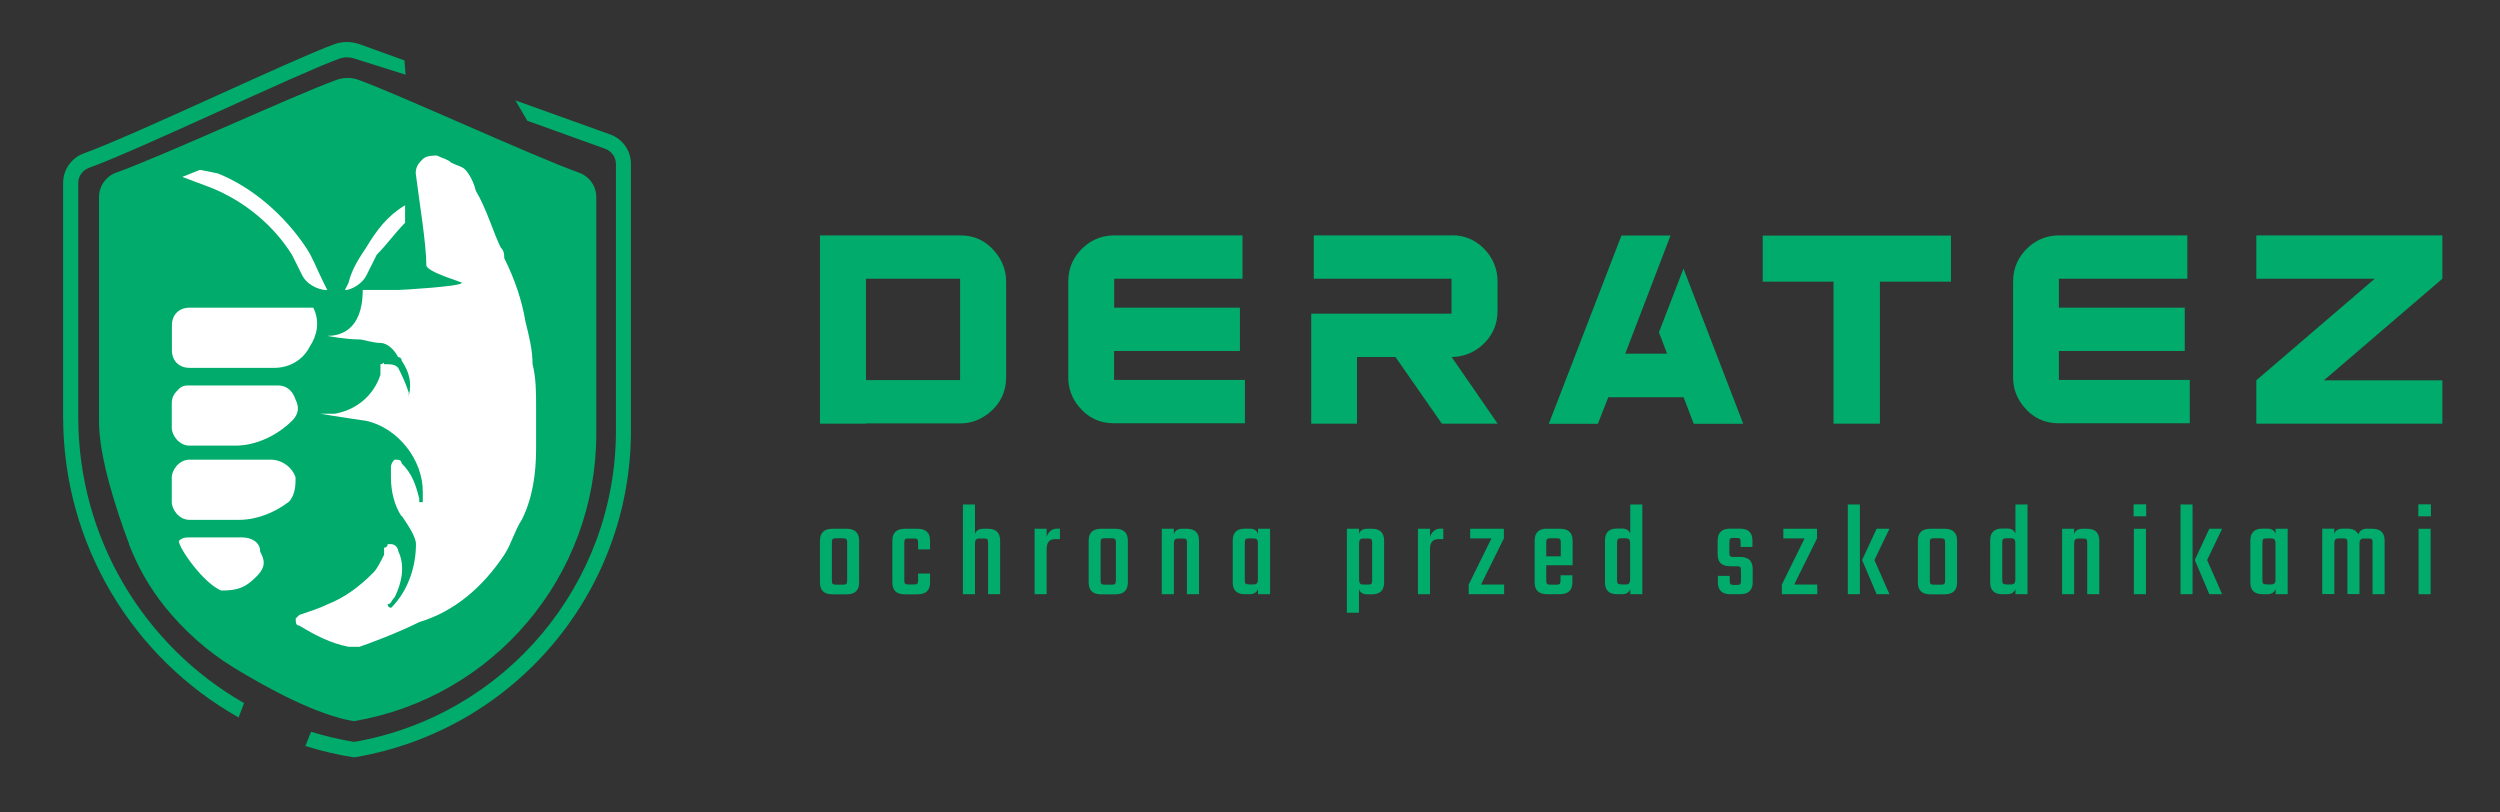 <svg xmlns="http://www.w3.org/2000/svg" id="Warstwa_1" data-name="Warstwa 1" viewBox="0 0 2047.7 665.1"><rect x="0" y="0" width="2047.7" height="665.1" fill="#333333" stroke="none"/><defs><style> .cls-1, .cls-2 { fill: #00ab6b; } .cls-1, .cls-2, .cls-3, .cls-4 { stroke-width: 0px; } .cls-2, .cls-4 { fill-rule: evenodd; } .cls-3 { fill: none; } .cls-4 { fill: #fff; } </style></defs><g id="Logo"><polygon class="cls-3" points="-474.4 -33.3 1035 -37.8 1035 1041.6 -474.4 1046.1 -474.4 -33.3"></polygon><path class="cls-1" d="m1848.1,192.8v35.5h97l-97,83.2v35.5h152.4v-35.5h-97l97-83.2v-35.5h-152.4Zm-420.3,154.2l-48.9-127-20.1,52.2,6.7,17.5h-34.3l37.1-96.8h-40.2l-59.5,154.2h40.2l8.5-21.7h61.7l8.3,21.7h40.4Zm-641.1-154.2h-115.1v154.2h37.7v-.2h77.3c8.9,0,16.6-3,23.7-8.7,9.1-7.5,13.8-17.3,13.8-28.8v-78.7c0-8.9-3-17-8.9-24.2-7.5-9.1-17-13.6-28.6-13.6Zm657.1.2v37.7h58v116.3h38v-116.3h58.2v-37.7h-154.2Zm-254.7-.2h-113v35.5h112.8v28.6h-114.9v90.1h37.5v-54.6h31.5l38,54.6h45.7l-37.7-54.6c8.9,0,17-3,24.2-8.9,8.9-7.7,13.4-17.3,13.4-28.8v-24.2c0-8.9-2.8-17-8.7-24.2-7.7-9.1-17.3-13.6-28.6-13.6Zm602.5,35.5v-35.5h-105.1c-8.9,0-17,2.8-24.2,8.9-8.9,7.7-13.4,17.3-13.4,28.8v78.7c0,8.7,2.8,16.8,8.7,23.9,7.5,9.1,17,13.6,28.8,13.6h107.2v-35.5h-107.2v-23.7h103.1v-35.5h-103.1v-23.7h105.1Zm-775.9,23.7h-103.1v-23.7h105.1v-35.5h-105.1c-8.9,0-17,2.8-24.2,8.9-8.9,7.7-13.4,17.3-13.4,28.8v78.7c0,8.7,2.8,16.8,8.7,23.9,7.5,9.1,17,13.6,28.8,13.6h107.2v-35.5h-107.2v-23.7h103.1v-35.5Zm-229.3-23.7v83h-77.1v-83h77.1Z"></path><path class="cls-1" d="m681.7,433.1h11.8c6.8,0,10.2,3.3,10.2,9.8v34.2c0,6.4-3.4,9.7-10.2,9.7h-11.8c-6.7,0-10.1-3.2-10.1-9.7v-34.2c0-6.5,3.4-9.8,10.1-9.8Zm12.2,42.5v-31.4c0-1.3-.2-2.2-.7-2.6-.4-.4-1.3-.7-2.6-.7h-6c-1.3,0-2.2.2-2.6.7-.4.4-.6,1.3-.6,2.6v31.4c0,1.3.2,2.2.6,2.6.4.4,1.3.7,2.6.7h6c1.3,0,2.2-.2,2.6-.7.4-.4.7-1.3.7-2.6Z"></path><path class="cls-1" d="m761.8,450h-9.8v-5.7c0-1.3-.2-2.2-.7-2.6-.4-.4-1.3-.6-2.6-.6h-4.7c-1.3,0-2.2.2-2.6.6-.4.4-.7,1.3-.7,2.6v31.2c0,1.3.2,2.2.7,2.6.4.4,1.3.6,2.6.6h4.7c1.3,0,2.2-.2,2.6-.6.4-.4.7-1.3.7-2.6v-5.7h9.8v7.3c0,6.4-3.4,9.7-10.3,9.7h-10.4c-6.8,0-10.2-3.2-10.2-9.7v-34.2c0-6.5,3.4-9.8,10.2-9.8h10.4c6.9,0,10.3,3.3,10.3,9.8v7.1Z"></path><path class="cls-1" d="m805.4,433.1h3.8c6.7,0,10,3.3,10,9.8v43.8h-9.9v-42.4c0-1.3-.2-2.2-.7-2.6-.4-.4-1.3-.6-2.6-.6h-3.8c-1.3,0-2.3.3-2.8.9s-.8,1.6-.8,3v41.7h-9.9v-73.5h9.9v24.2c1-2.9,3.2-4.3,6.8-4.3Z"></path><path class="cls-1" d="m866,433h2.2v8.6h-4c-4.6,0-6.9,2.7-6.9,8.1v37h-9.9v-53.6h9.9v6.6c.6-1.9,1.6-3.5,3.1-4.8,1.5-1.3,3.4-1.9,5.5-1.9Z"></path><path class="cls-1" d="m901.8,433.1h11.8c6.8,0,10.2,3.3,10.2,9.8v34.2c0,6.4-3.4,9.7-10.2,9.7h-11.8c-6.7,0-10.1-3.2-10.1-9.7v-34.2c0-6.5,3.4-9.8,10.1-9.8Zm12.2,42.5v-31.4c0-1.3-.2-2.2-.7-2.6-.4-.4-1.3-.7-2.6-.7h-6c-1.3,0-2.2.2-2.6.7-.4.4-.6,1.3-.6,2.6v31.4c0,1.3.2,2.2.6,2.6.4.4,1.3.7,2.6.7h6c1.3,0,2.2-.2,2.6-.7.4-.4.7-1.3.7-2.6Z"></path><path class="cls-1" d="m968.3,433.1h3.8c6.7,0,10,3.3,10,9.8v43.8h-9.9v-42.4c0-1.3-.2-2.2-.7-2.6-.4-.4-1.3-.6-2.6-.6h-3.8c-1.3,0-2.3.3-2.8.9-.5.6-.8,1.6-.8,3v41.7h-9.9v-53.6h9.9v4.3c1-2.9,3.2-4.3,6.8-4.3Z"></path><path class="cls-1" d="m1030.4,433.1h9.9v53.6h-9.9v-4.3c-1,2.9-3.2,4.3-6.8,4.3h-4c-6.6,0-9.9-3.2-9.9-9.7v-34.2c0-6.5,3.3-9.8,9.9-9.8h4c3.6,0,5.9,1.4,6.8,4.3v-4.3Zm-7.5,45.6h3.8c1.3,0,2.3-.3,2.8-.9.5-.6.8-1.6.8-3v-29.9c0-1.4-.3-2.4-.8-3-.6-.6-1.5-.9-2.8-.9h-3.8c-1.3,0-2.2.2-2.6.6-.4.4-.7,1.3-.7,2.6v31.2c0,1.3.2,2.2.7,2.6.4.4,1.3.6,2.6.6Z"></path><path class="cls-1" d="m1119.9,433.1h3.8c6.7,0,10,3.3,10,9.8v34.2c0,6.4-3.3,9.7-10,9.7h-3.8c-3.6,0-5.9-1.4-6.8-4.3v19.4h-9.9v-68.8h9.9v4.3c1-2.9,3.2-4.3,6.8-4.3Zm4,42.4v-31.2c0-1.3-.2-2.2-.7-2.6-.4-.4-1.3-.6-2.6-.6h-3.8c-1.3,0-2.3.3-2.8.9-.5.6-.8,1.6-.8,3v29.9c0,1.4.3,2.4.8,3,.5.6,1.5.9,2.8.9h3.8c1.3,0,2.2-.2,2.6-.6.4-.4.7-1.3.7-2.6Z"></path><path class="cls-1" d="m1180,433h2.2v8.6h-4c-4.6,0-6.9,2.7-6.9,8.1v37h-9.9v-53.6h9.9v6.6c.6-1.9,1.6-3.5,3.1-4.8,1.5-1.3,3.4-1.9,5.5-1.9Z"></path><path class="cls-1" d="m1232,478.8v7.9h-29v-7.9l18.6-37.8h-17.4v-7.9h27.6v7.9l-18.7,37.8h18.9Z"></path><path class="cls-1" d="m1267,433.1h10.8c6.9,0,10.3,3.3,10.3,9.8v20.1h-21.6v12.7c0,1.2.2,2.1.7,2.5.4.4,1.3.7,2.6.7h5.1c1.3,0,2.2-.2,2.6-.7.4-.4.7-1.3.7-2.6v-4.4h9.7v5.8c0,6.4-3.4,9.7-10.2,9.7h-10.5c-6.8,0-10.2-3.2-10.2-9.7v-34.2c0-6.5,3.4-9.8,10.2-9.8Zm-.5,22.6h11.9v-11.6c0-1.2-.2-2.1-.6-2.5-.4-.4-1.3-.7-2.6-.7h-5.4c-1.3,0-2.2.2-2.6.7-.4.4-.7,1.3-.7,2.5v11.6Z"></path><path class="cls-1" d="m1335.3,413.2h9.9v73.5h-9.9v-4.3c-1,2.9-3.2,4.3-6.8,4.3h-4c-6.6,0-9.9-3.2-9.9-9.7v-34.3c0-6.5,3.3-9.8,9.9-9.8h4c3.6,0,5.9,1.4,6.8,4.3v-24.1Zm-7.5,65.5h3.8c1.3,0,2.3-.3,2.8-.9.5-.6.8-1.6.8-3v-30c0-1.4-.3-2.4-.8-3-.6-.6-1.5-.9-2.8-.9h-3.8c-1.3,0-2.2.2-2.6.7-.4.4-.7,1.3-.7,2.5v31.3c0,1.3.2,2.2.7,2.6.4.4,1.3.6,2.6.6Z"></path><path class="cls-1" d="m1426,475.9v-8.9c0-1.3-.2-2.2-.7-2.6-.4-.4-1.3-.6-2.6-.6h-5.6c-6.8,0-10.2-3.2-10.2-9.7v-11.3c0-6.5,3.4-9.8,10.2-9.8h8c6.9,0,10.3,3.3,10.3,9.8v5.2h-9.7v-4.2c0-1.3-.2-2.2-.7-2.6-.4-.4-1.3-.6-2.6-.6h-2.6c-1.3,0-2.2.2-2.6.6-.4.4-.7,1.3-.7,2.6v9.2c0,1.3.2,2.2.7,2.6.4.4,1.3.6,2.6.6h5.7c6.7,0,10.1,3.3,10.1,9.8v11c0,6.4-3.4,9.7-10.2,9.7h-8.1c-6.8,0-10.2-3.2-10.2-9.7v-5.3h9.7v4.2c0,1.3.2,2.2.7,2.6.4.4,1.3.6,2.6.6h2.6c1.3,0,2.2-.2,2.6-.6s.7-1.3.7-2.6Z"></path><path class="cls-1" d="m1488.5,478.8v7.9h-29v-7.9l18.6-37.8h-17.4v-7.9h27.6v7.9l-18.7,37.8h18.9Z"></path><path class="cls-1" d="m1547.6,433.1l-12.3,25.6,12.3,28h-10.5l-11.9-28,11.9-25.6h10.5Zm-34.1,53.6v-73.5h9.9v73.5h-9.9Z"></path><path class="cls-1" d="m1581,433.1h11.8c6.8,0,10.2,3.3,10.2,9.8v34.2c0,6.4-3.4,9.7-10.2,9.7h-11.8c-6.7,0-10.1-3.2-10.1-9.7v-34.2c0-6.5,3.4-9.8,10.1-9.8Zm12.2,42.5v-31.4c0-1.3-.2-2.2-.7-2.6-.4-.4-1.3-.7-2.6-.7h-6c-1.3,0-2.2.2-2.6.7-.4.4-.6,1.3-.6,2.6v31.4c0,1.3.2,2.2.6,2.6.4.4,1.3.7,2.6.7h6c1.3,0,2.2-.2,2.6-.7.4-.4.7-1.3.7-2.6Z"></path><path class="cls-1" d="m1650.8,413.2h9.9v73.5h-9.9v-4.3c-1,2.9-3.2,4.3-6.8,4.3h-4c-6.6,0-9.9-3.2-9.9-9.7v-34.3c0-6.5,3.3-9.8,9.9-9.8h4c3.6,0,5.9,1.4,6.8,4.3v-24.1Zm-7.5,65.5h3.8c1.3,0,2.3-.3,2.8-.9.5-.6.8-1.6.8-3v-30c0-1.4-.3-2.4-.8-3-.5-.6-1.5-.9-2.8-.9h-3.8c-1.3,0-2.2.2-2.6.7-.4.4-.7,1.3-.7,2.5v31.3c0,1.3.2,2.2.7,2.6.4.4,1.3.6,2.6.6Z"></path><path class="cls-1" d="m1705.7,433.1h3.8c6.7,0,10,3.3,10,9.8v43.8h-9.9v-42.4c0-1.3-.2-2.2-.7-2.6-.4-.4-1.3-.6-2.6-.6h-3.8c-1.3,0-2.3.3-2.8.9s-.8,1.6-.8,3v41.7h-9.9v-53.6h9.9v4.3c1-2.9,3.2-4.3,6.8-4.3Z"></path><path class="cls-1" d="m1747.6,422.9v-9.8h10.3v9.8h-10.3Zm10.1,63.8h-9.9v-53.6h9.9v53.6Z"></path><path class="cls-1" d="m1820.1,433.1l-12.3,25.6,12.3,28h-10.5l-11.9-28,11.9-25.6h10.5Zm-34.1,53.6v-73.5h9.9v73.5h-9.9Z"></path><path class="cls-1" d="m1863.9,433.1h9.9v53.6h-9.9v-4.3c-1,2.9-3.2,4.3-6.8,4.3h-4c-6.6,0-9.9-3.2-9.9-9.7v-34.2c0-6.5,3.3-9.8,9.9-9.8h4c3.6,0,5.9,1.4,6.8,4.3v-4.3Zm-7.5,45.6h3.8c1.3,0,2.3-.3,2.8-.9.6-.6.8-1.6.8-3v-29.9c0-1.4-.3-2.4-.8-3-.5-.6-1.5-.9-2.8-.9h-3.8c-1.3,0-2.2.2-2.6.6-.4.4-.7,1.3-.7,2.6v31.2c0,1.3.2,2.2.7,2.6.4.4,1.3.6,2.6.6Z"></path><path class="cls-1" d="m1939.5,433.1h3.8c6.6,0,9.9,3.3,9.9,9.8v43.8h-9.9v-42.4c0-1.3-.2-2.2-.6-2.6-.4-.4-1.3-.6-2.6-.6h-4c-2.3,0-3.5,1.3-3.5,3.8v41.7h-9.9v-42.4c0-1.3-.2-2.2-.7-2.6-.4-.4-1.3-.6-2.6-.6h-3.8c-1.3,0-2.3.3-2.8.9-.5.6-.8,1.6-.8,3v41.7h-9.9v-53.6h9.9v4.3c1-2.9,3.2-4.3,6.8-4.3h3.8c4.7,0,7.7,1.6,9.1,4.9.9-3.3,3.4-4.9,7.7-4.9Z"></path><path class="cls-1" d="m1980.8,422.9v-9.8h10.3v9.8h-10.3Zm10.1,63.8h-9.9v-53.6h9.9v53.6Z"></path><path class="cls-2" d="m421.8,82.1l78.2,28.1c10.1,3.7,16.8,13.3,16.8,24.1v218.4c0,132.3-95.4,245.3-225.8,267.5-.7.1-1,0-1,0,0,0-.3,0-1,0-13.4-2.2-26.4-5.2-38.9-9.2l4.7-11.6c11.5,3.5,23.3,6.3,35.3,8.3,123.9-21.6,214.4-129.2,214.4-255v-218.4c0-5.5-3.5-10.5-8.7-12.4l-63.9-23-9.9-16.9Zm-226.3,505.6c-86.7-48.9-143.8-141.7-143.8-246.3v-191.6c0-10.8,6.8-20.5,16.8-24.1,41.3-14.9,170.8-77,205.1-89.4,6.8-2.5,14.4-2.5,21.2,0l36.5,13.2.9,11.7-41.5-13.1c-4.2-1.5-8.7-1.5-12.9,0-34.4,12.4-163.6,74.5-205,89.4-5.2,1.9-8.7,6.8-8.7,12.4v191.6c0,99.3,53.8,187.5,135.8,234.4l-4.5,11.8Z"></path><path class="cls-2" d="m105.6,445.6c7,18.4,16.9,35.7,29.2,51.1h0c15.8,19.7,34.8,36.6,56.1,49.8,28.5,17.4,68.7,39.3,99,44.2h0c114.6-19.5,198.5-118.8,198.5-235.1v-194.3c0-8.9-5.6-16.8-14-19.8-38.9-14-148.1-64.3-180.5-76-5.9-2.2-12.4-2.2-18.5,0-32.5,11.7-141.5,62-180.5,76-8.2,3-13.8,11-13.8,19.8v184c0,29.2,14,71.9,24.6,100.2Z"></path><path class="cls-4" d="m328.9,422.9c-5.8-8.7-8.7-20.3-8.7-31.9h0v-8.7s0-2.9,2.9-5.8c2.9,0,5.8,0,5.8,2.9h0c8.7,8.7,11.6,17.4,14.5,29v2.9h2.9v-8.7c0-26.1-20.3-52.1-46.3-57.9h0c-20.3-2.9-37.6-5.8-37.6-5.8h11.6c17.4-2.9,31.9-14.5,37.6-31.9v-8.7c2.9,0,2.9-2.9,2.9,0h0c5.8,0,8.7,0,11.6,2.9h0c2.9,5.8,5.8,11.6,8.7,20.3v2.9h0c2.9-11.6,0-20.3-5.8-29,0,0,0-2.9-2.9-2.9-2.9-5.8-8.7-11.6-14.5-11.6s-14.5-2.9-17.4-2.9c-11.6,0-26.1-2.9-26.1-2.9,8.7,0,29-2.9,29-37.6h-2.9,31.9c2.9,0,52.1-2.9,52.1-5.8,2.9,0-29-8.7-29-14.5,0-17.4-5.8-52.1-8.7-75.3,0-5.8,2.9-8.7,5.8-11.6,2.9-2.9,8.7-2.9,11.6-2.9,5.8,2.9,8.7,2.9,11.6,5.8,5.8,2.9,8.7,2.9,11.6,5.8,0,0,5.8,5.8,8.7,17.4,8.7,14.5,14.5,34.7,20.3,46.3,2.9,2.9,2.9,5.8,2.9,8.7,8.7,17.4,14.5,34.7,17.4,52.1,2.9,11.6,5.8,23.2,5.8,34.7,2.9,11.6,2.9,23.2,2.9,34.7v34.7c0,20.3-2.9,40.5-11.6,57.9-5.8,8.7-8.7,20.3-14.5,29-17.4,26.1-40.5,46.3-69.5,55-17.4,8.7-40.5,17.4-49.2,20.3h-8.7c-14.5-2.9-26.1-8.7-40.5-17.4-2.9,0-2.9-2.9-2.9-5.8l2.9-2.9c8.7-2.9,17.4-5.8,23.2-8.7,14.5-5.8,26.1-14.5,37.6-26.1,2.9-2.9,5.8-8.7,8.7-14.5v-5.8s2.9,0,2.9-2.9h2.9c2.9,0,5.8,2.9,5.8,5.8h0c5.8,11.6,2.9,26.1-2.9,37.6-2.9,2.9-2.9,5.8-5.8,5.8,0,0,0,2.9,2.9,2.9h0c14.5-14.5,20.3-34.7,20.3-52.1h0c0-5.8-5.8-14.5-11.6-23.2Zm-182.4,20.3h0c0,5.8,20.3,34.7,34.7,40.5,14.5,0,20.3-2.9,29-11.6s5.8-14.5,2.9-20.3c0-8.7-8.7-11.6-14.5-11.6h-43.4c-2.9,0-5.8,0-8.7,2.9Zm89.8-31.9c5.8-5.8,5.8-14.5,5.8-20.3-2.9-8.7-11.6-14.5-20.3-14.5h-66.6c-8.7,0-14.5,8.7-14.5,14.5v20.3c0,5.8,5.8,14.5,14.5,14.5h40.5c14.5,0,29-5.8,40.5-14.5Zm2.9-66.6c5.8-5.8,5.8-11.6,2.9-17.4-2.9-8.7-8.7-11.6-14.5-11.6h-72.4c-2.9,0-5.8,0-8.7,2.9-2.9,2.9-5.8,5.8-5.8,11.6v20.3c0,5.8,5.8,14.5,14.5,14.5h37.6c17.4,0,34.7-8.7,46.3-20.3h0Zm-14.5-43.4c11.6,0,23.2-5.8,29-17.4,5.8-8.7,8.7-20.3,2.9-31.9h-101.3c-8.7,0-14.5,5.8-14.5,14.5v20.3c0,8.7,5.8,14.5,14.5,14.5h69.5Zm43.4-63.7h0l-2.9-5.8c-5.8-11.6-8.7-20.3-14.5-29h0c-17.4-26.1-43.4-49.2-72.4-60.8l-14.5-2.9-14.5,5.8,23.2,8.7c29,11.6,52.1,31.9,66.6,55,2.9,5.8,5.8,11.6,8.7,17.4,2.9,5.8,11.6,11.6,20.3,11.6Zm63.7-66.6v-2.9c-14.5,8.7-23.2,20.3-31.9,34.7h0c-5.8,8.7-11.6,17.4-14.5,29l-2.9,5.8c5.8,0,14.5-5.8,17.4-11.6,2.9-5.8,5.8-11.6,8.7-17.4,8.7-8.7,14.5-17.4,23.2-26.1v-11.6Z"></path></g></svg>